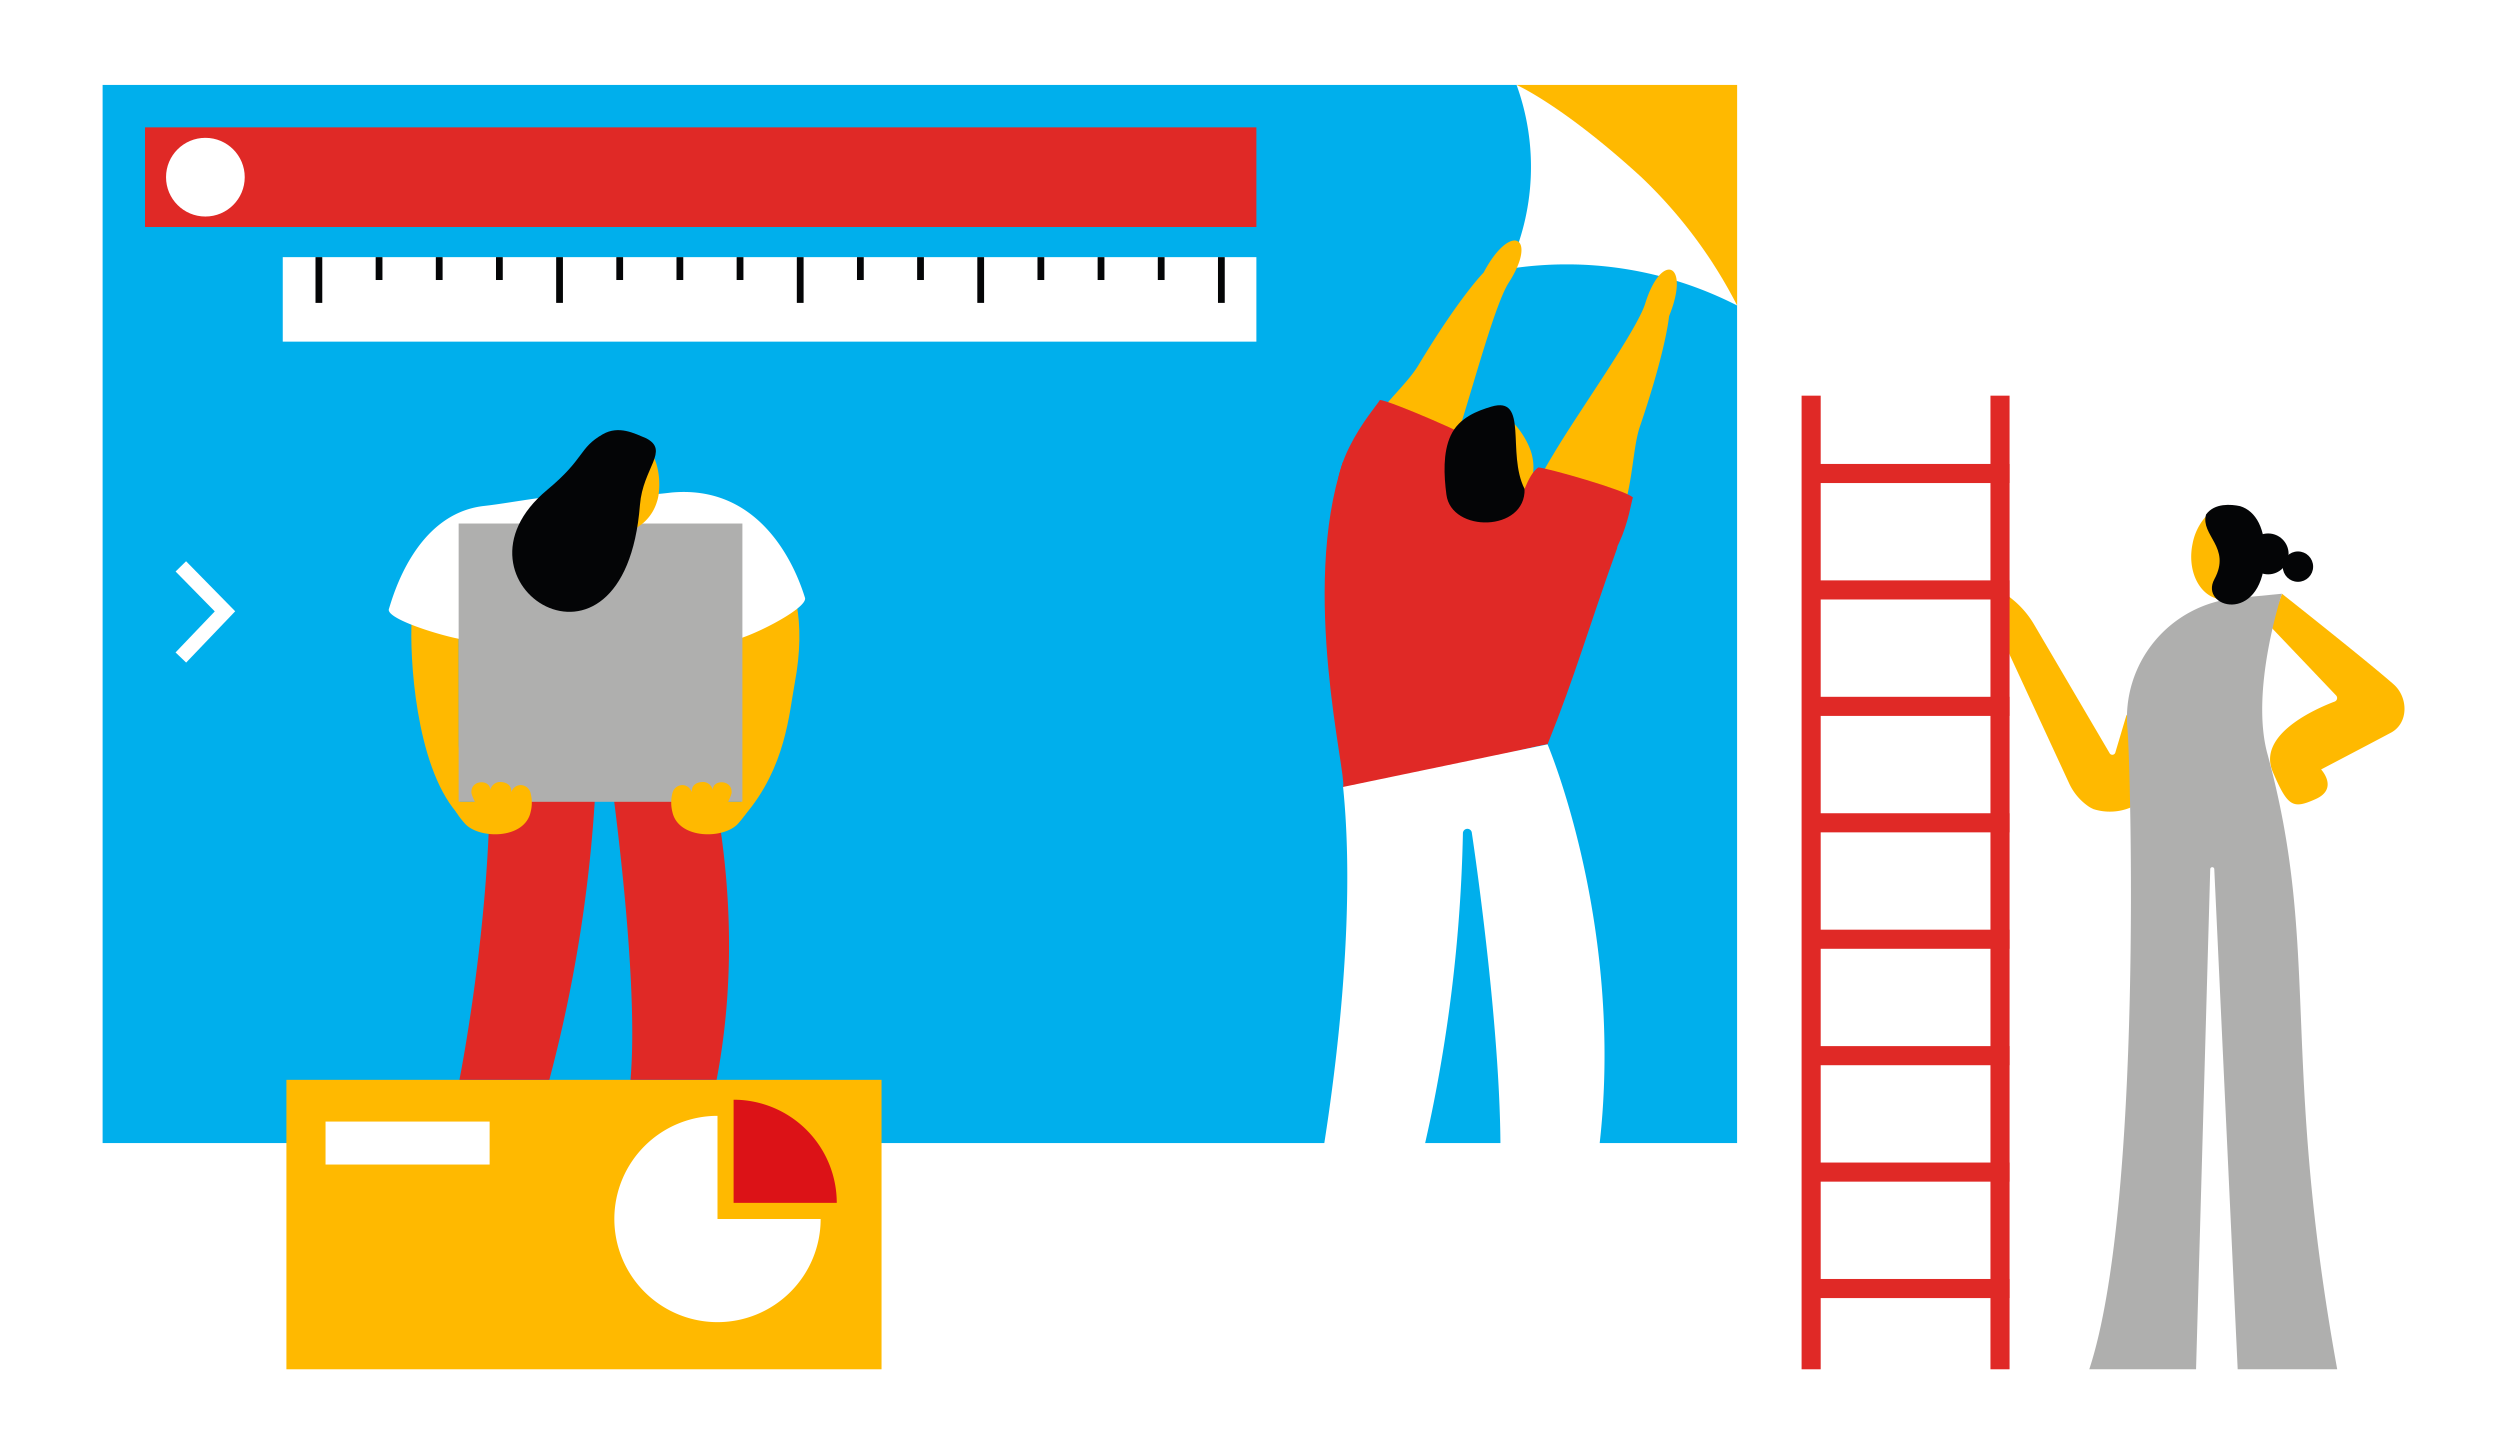 <svg xmlns="http://www.w3.org/2000/svg" width="268" height="155" viewBox="0 0 268 155">
  <g id="Raggruppa_3772" data-name="Raggruppa 3772" transform="translate(-429 -8753)">
    <rect id="Rettangolo_2497" data-name="Rettangolo 2497" width="268" height="155" transform="translate(429 8753)" fill="#fff"/>
    <g id="Raggruppa_3655" data-name="Raggruppa 3655" transform="translate(367.341 8644.979)">
      <path id="Tracciato_2888" data-name="Tracciato 2888" d="M140.7,117.129s4.966,2.19,13.354,9.865a50.865,50.865,0,0,1,10.286,13.775v-23.64Z" transform="translate(83.539)" fill="#ffb900"/>
      <path id="Tracciato_2889" data-name="Tracciato 2889" d="M224.235,117.129H72.659V230.558H247.875V140.769h0a40.061,40.061,0,0,0-24.546-3.912,25.7,25.7,0,0,0,.907-19.728" fill="#00afec"/>
      <g id="Raggruppa_3646" data-name="Raggruppa 3646" transform="translate(77.204 121.673)">
        <rect id="Rettangolo_2411" data-name="Rettangolo 2411" width="119.139" height="10.683" fill="#e02926"/>
        <circle id="Ellisse_1371" data-name="Ellisse 1371" cx="4.218" cy="4.218" r="4.218" transform="translate(2.254 1.124)" fill="#fff"/>
      </g>
      <g id="Tracciato_1178" data-name="Tracciato 1178" transform="translate(80.478 168.188)">
        <path id="Tracciato_2890" data-name="Tracciato 2890" d="M77.305,150.91l-1.137-1.087,4.205-4.4-4.2-4.277,1.123-1.1,5.266,5.365Z" transform="translate(-76.169 -140.048)" fill="#fff"/>
      </g>
      <rect id="Rettangolo_2412" data-name="Rettangolo 2412" width="63.798" height="31.029" transform="translate(92.362 223.779)" fill="#ffb900"/>
      <rect id="Rettangolo_2413" data-name="Rettangolo 2413" width="17.59" height="4.607" transform="translate(96.557 228.253)" fill="#fff"/>
      <path id="Tracciato_2891" data-name="Tracciato 2891" d="M133.417,135.312c-4.621,13.777.454,33.587.02,34.821-.446,1.277,20.592-4.54,21.92-4.565,2.985-7.428,4.382-12.458,7.439-20.975C163.8,141.784,142.09,134.5,133.417,135.312Z" transform="translate(72.2 22.248)" fill="#e02926"/>
      <g id="Raggruppa_3647" data-name="Raggruppa 3647" transform="translate(240.98 130.498)">
        <path id="Tracciato_2892" data-name="Tracciato 2892" d="M150.83,126.85c.14.245.267.47.379.677C151.1,127.32,150.97,127.1,150.83,126.85Z" transform="translate(-144.998 -118.562)" fill="#fff"/>
        <path id="Tracciato_2893" data-name="Tracciato 2893" d="M150.248,125.883c.463.728.86,1.395,1.19,1.967C151.108,127.278,150.711,126.612,150.248,125.883Z" transform="translate(-145.712 -119.75)" fill="#fff"/>
        <path id="Tracciato_2894" data-name="Tracciato 2894" d="M151.684,128.46s-.232-.486-.684-1.306c.452.82.684,1.306.684,1.306Z" transform="translate(-144.789 -118.189)" fill="#fff"/>
        <path id="Tracciato_2895" data-name="Tracciato 2895" d="M149.356,124.573c.136.187.272.374.4.561C149.628,124.947,149.492,124.76,149.356,124.573Z" transform="translate(-146.807 -121.358)" fill="#fff"/>
        <path id="Tracciato_2896" data-name="Tracciato 2896" d="M148.212,123.13c.94,1.087,1.791,2.177,2.549,3.215C150,125.307,149.152,124.217,148.212,123.13Z" transform="translate(-148.212 -123.13)" fill="#fff"/>
        <path id="Tracciato_2897" data-name="Tracciato 2897" d="M149.537,124.825c.131.185.258.368.385.548C149.8,125.193,149.668,125.01,149.537,124.825Z" transform="translate(-146.585 -121.049)" fill="#fff"/>
        <path id="Tracciato_2898" data-name="Tracciato 2898" d="M149.793,125.193c.365.535.7,1.052,1.014,1.537C150.5,126.245,150.158,125.728,149.793,125.193Z" transform="translate(-146.271 -120.597)" fill="#fff"/>
      </g>
      <path id="Tracciato_2899" data-name="Tracciato 2899" d="M156.452,131.013s-.29,3.507-3.121,11.814c-1.268,3.718-.345,11.273-6.283,15.276-4.46,3.005-6.8-4.895-5.53-7.515a42.464,42.464,0,0,1,2.5-4.723c2.734-4.636,8.985-13.327,9.883-16.228C155.628,124.056,158.8,125.241,156.452,131.013Z" transform="translate(84.129 10.909)" fill="#ffb900"/>
      <path id="Tracciato_2900" data-name="Tracciato 2900" d="M147.233,128.053s-2.5,2.48-7.031,9.994c-2.03,3.362-8.4,7.521-7.646,14.639.57,5.349,9.174,5.732,9.56,2.847a35.148,35.148,0,0,1,1.758-8.4c1.787-5.075,4.416-15.455,6.058-18.008C153.09,124.206,150.143,122.546,147.233,128.053Z" transform="translate(73.469 9.189)" fill="#ffb900"/>
      <path id="Tracciato_2901" data-name="Tracciato 2901" d="M133.185,145.764c-3.781-5.186,3.121-12.77,3.469-13.478,1.109.08,10.141,3.99,10.716,4.623.152,1.464-2.422,6.77-3.117,8.575C142.93,148.915,136.48,150.287,133.185,145.764Z" transform="translate(72.931 18.61)" fill="#e02926"/>
      <path id="Tracciato_2902" data-name="Tracciato 2902" d="M140.6,132.93c1.615.566,3.233,3.148,3.5,4.674a5.22,5.22,0,0,1-1.3,4.687c-1.366,1.43-2.707-5.079-3.353-6.545S140.6,132.93,140.6,132.93Z" transform="translate(81.825 19.401)" fill="#ffb900"/>
      <path id="Tracciato_2903" data-name="Tracciato 2903" d="M155.954,148.858s9.673,22.706,4.674,48.8H150.7c1.143-12.975-2.872-39.375-2.872-39.375a.48.48,0,0,0-.947.091,165.748,165.748,0,0,1-5.538,39.284H130.975s5.013-25.11,3.059-44.234Z" transform="translate(71.603 38.958)" fill="#fff"/>
      <path id="Tracciato_2904" data-name="Tracciato 2904" d="M146.2,148.329c6.4-.446,7.241-8.849,7.559-9.573-.775-.8-9.288-3.188-10.141-3.224-1.219.827-1.762,3.471-2.693,5.166C139.154,143.918,140.619,148.719,146.2,148.329Z" transform="translate(82.95 22.596)" fill="#e02926"/>
      <path id="Tracciato_2905" data-name="Tracciato 2905" d="M137.9,135.767c-.864,1.858-.74,4.289-.47,6.358.532,4.119,8.506,4.023,8.381-.613-1.958-3.825.49-10.032-3.576-8.818C140.815,133.12,138.8,133.839,137.9,135.767Z" transform="translate(79.284 18.922)" fill="#040506"/>
      <g id="Raggruppa_3648" data-name="Raggruppa 3648" transform="translate(121.08 170.79)">
        <path id="Tracciato_2906" data-name="Tracciato 2906" d="M96.244,152.959V142.866H96.07v10.093h-.087v1.361h.349v-1.361Z" transform="translate(-92.443 -139.188)" fill="#fff"/>
        <path id="Tracciato_2907" data-name="Tracciato 2907" d="M103.726,156.626v-.947h-3.5a.473.473,0,0,1-.472-.472V145.7h-.945v9.511a.473.473,0,0,1-.475.472H94.8v.947" transform="translate(-93.901 -135.714)" fill="#dc1217"/>
        <path id="Tracciato_2908" data-name="Tracciato 2908" d="M103.115,141.215l2,9.983H94.394l2.207-9.983" transform="translate(-94.394 -141.215)" fill="#fff"/>
        <path id="Tracciato_2909" data-name="Tracciato 2909" d="M103.115,141.215l2,9.983H94.394l2.207-9.983" transform="translate(-94.394 -141.215)" fill="none"/>
      </g>
      <g id="Raggruppa_3651" data-name="Raggruppa 3651" transform="translate(103.333 154.13)">
        <g id="Raggruppa_3649" data-name="Raggruppa 3649" transform="translate(0 6.63)">
          <path id="Tracciato_2910" data-name="Tracciato 2910" d="M113.053,144.635s8.992,21.111,4.344,45.37h-9.232c1.063-12.064-2.669-36.608-2.669-36.608a.447.447,0,0,0-.882.085,154.128,154.128,0,0,1-5.149,36.523H89.828s4.661-23.346,2.845-41.126Z" transform="translate(-82.252 -126.987)" fill="#e02926"/>
          <path id="Tracciato_2911" data-name="Tracciato 2911" d="M107.715,170.079c4.407-5.14,4.754-10.959,5.354-14.156,2.493-13.278-4.966-18.219-9.874-18.173-4.471.045-2.651,1.074-2.651,1.074h6.846s-.025,17.99-.025,23.74C107.366,163.509,107.043,170.865,107.715,170.079Z" transform="translate(-69.545 -135.441)" fill="#ffb900"/>
          <path id="Tracciato_2912" data-name="Tracciato 2912" d="M92.361,169.2c-4.4-5.14-5.042-16.711-4.805-20.645.5-8.305,3.767-10.371,8.675-10.324,4.474.042,3.206,0,3.206,0H92.59s.022,17.99.022,23.74C92.613,162.917,93.036,169.988,92.361,169.2Z" transform="translate(-85.095 -134.849)" fill="#ffb900"/>
          <path id="Tracciato_2913" data-name="Tracciato 2913" d="M131.044,148.043c-.392-1.194-3.64-12.267-14.341-11.266a38.682,38.682,0,0,1-8.156.158c-4.253-.085-8.816.938-11.866,1.272-7.474.815-9.86,9.9-10.239,11.052-.392,1.194,7.258,3.371,8.493,3.324.92-.036,5-5.837,6.942-9.62h0c.049-.167,16.829-.2,18.215-.2.63,3.774,2.235,9.78,3.168,9.816C124.5,152.631,131.436,149.238,131.044,148.043Z" transform="translate(-86.427 -136.713)" fill="#fff"/>
          <rect id="Rettangolo_2414" data-name="Rettangolo 2414" width="30.417" height="29.832" transform="translate(37.911 33.215) rotate(-180)" fill="#afafae"/>
          <path id="Tracciato_2914" data-name="Tracciato 2914" d="M107.654,152.794h-1.533a5.11,5.11,0,0,0,.368-.9c.163-1.5-2.018-1.546-2.016-.37a1.1,1.1,0,0,0-.938-.851c-.659-.027-1.2.243-1.283.782l-.045.29a1.047,1.047,0,0,0-1-.742l-.033,0a1.109,1.109,0,0,0-1.023.867,3.991,3.991,0,0,0,0,2.025c.651,2.952,5.55,2.912,7.044,1.232C109.5,152.531,107.654,152.794,107.654,152.794Z" transform="translate(-69.741 -119.58)" fill="#ffb900"/>
          <path id="Tracciato_2915" data-name="Tracciato 2915" d="M90.272,152.794H91.8a5.283,5.283,0,0,1-.368-.9c-.163-1.5,2.018-1.546,2.016-.37a1.1,1.1,0,0,1,.938-.851c.659-.027,1.2.243,1.285.782l.042.29a1.047,1.047,0,0,1,1-.742l.033,0a1.109,1.109,0,0,1,1.023.867,3.991,3.991,0,0,1,0,2.025c-.651,2.952-5.55,2.912-7.044,1.232C88.428,152.531,90.272,152.794,90.272,152.794Z" transform="translate(-82.563 -119.58)" fill="#ffb900"/>
        </g>
        <g id="Raggruppa_3650" data-name="Raggruppa 3650" transform="translate(13.238)">
          <path id="Tracciato_2916" data-name="Tracciato 2916" d="M100.758,134.774c1.058,1.19,1.21,4.017.735,5.378a4.854,4.854,0,0,1-3.17,3.226c-1.756.546.089-5.351.225-6.835S100.758,134.774,100.758,134.774Z" transform="translate(-85.985 -132.465)" fill="#ffb900"/>
          <path id="Tracciato_2917" data-name="Tracciato 2917" d="M102.077,134.18c-2.6,1.488-1.874,2.569-5.955,5.959-11.935,9.916,8.265,22.856,9.938,1.622.314-3.986,3.215-5.815.673-7.147C105.459,134.084,103.79,133.2,102.077,134.18Z" transform="translate(-92.37 -133.738)" fill="#040506"/>
        </g>
      </g>
      <g id="Raggruppa_3652" data-name="Raggruppa 3652" transform="translate(127.515 225.91)">
        <path id="Tracciato_2918" data-name="Tracciato 2918" d="M108.341,166.733A11.058,11.058,0,1,0,119.4,177.79H108.341Z" transform="translate(-97.282 -165.004)" fill="#fff"/>
        <path id="Tracciato_2919" data-name="Tracciato 2919" d="M103.021,165.957v11.059H114.08A11.059,11.059,0,0,0,103.021,165.957Z" transform="translate(-90.235 -165.957)" fill="#dc1217"/>
      </g>
      <path id="Tracciato_2181" data-name="Tracciato 2181" d="M174.03,164.905h0a5.8,5.8,0,0,0,5.4-.985l1.559-1.392-3.382-7.733-1.207,4.057a.334.334,0,0,1-.608.073l-8.1-13.8a9.978,9.978,0,0,0-3.794-3.692h0l.535,5.552,7,15.134a6.1,6.1,0,0,0,2,2.439,2.848,2.848,0,0,0,.61.345" transform="translate(112.022 29.844)" fill="#ffb900"/>
      <path id="Tracciato_2173" data-name="Tracciato 2173" d="M178.231,141.61s9.065,7.158,11.961,9.7c1.6,1.4,1.637,4.182-.281,5.2-1.863.994-7.479,3.937-7.479,3.937s1.945,2.085-.639,3.2c-2.4,1.069-2.939.8-4.54-2.939-1.722-4.015,4.643-6.784,6.635-7.539a.405.405,0,0,0,.234-.524.416.416,0,0,0-.087-.136l-7.089-7.443Z" transform="translate(128.049 30.059)" fill="#ffb900"/>
      <g id="Raggruppa_2958" data-name="Raggruppa 2958" transform="translate(296.558 162.622)">
        <path id="Tracciato_2176" data-name="Tracciato 2176" d="M179.488,141.136a.452.452,0,0,0-.377-.521c-1.94-.423-3.239-1.461-3.571-3.066a6.076,6.076,0,0,0-2.226,3.638c-.61,2.84.626,5.516,2.763,5.977a3.714,3.714,0,0,0,3.475-1.332A6.509,6.509,0,0,1,179.488,141.136Z" transform="translate(-173.159 -137.549)" fill="#ffb900"/>
      </g>
      <circle id="Ellisse_1299" data-name="Ellisse 1299" cx="2.192" cy="2.192" r="2.192" transform="translate(302.613 165.207)" fill="#040506"/>
      <circle id="Ellisse_1300" data-name="Ellisse 1300" cx="1.628" cy="1.628" r="1.628" transform="translate(306.371 167.136)" fill="#040506"/>
      <g id="Raggruppa_3653" data-name="Raggruppa 3653" transform="translate(91.971 135.587)">
        <rect id="Rettangolo_2415" data-name="Rettangolo 2415" width="9.058" height="104.372" transform="translate(104.372) rotate(90)" fill="#fff"/>
        <line id="Linea_123" data-name="Linea 123" y2="4.903" transform="translate(100.618)" fill="none" stroke="#040506" stroke-miterlimit="10" stroke-width="0.726"/>
        <line id="Linea_124" data-name="Linea 124" y2="4.903" transform="translate(74.819)" fill="none" stroke="#040506" stroke-miterlimit="10" stroke-width="0.726"/>
        <line id="Linea_125" data-name="Linea 125" y2="4.903" transform="translate(55.47)" fill="none" stroke="#040506" stroke-miterlimit="10" stroke-width="0.726"/>
        <line id="Linea_126" data-name="Linea 126" y2="2.451" transform="translate(94.168)" fill="none" stroke="#040506" stroke-miterlimit="10" stroke-width="0.726"/>
        <line id="Linea_127" data-name="Linea 127" y2="2.451" transform="translate(87.718)" fill="none" stroke="#040506" stroke-miterlimit="10" stroke-width="0.726"/>
        <line id="Linea_128" data-name="Linea 128" y2="2.451" transform="translate(81.269)" fill="none" stroke="#040506" stroke-miterlimit="10" stroke-width="0.726"/>
        <line id="Linea_129" data-name="Linea 129" y2="4.903" transform="translate(3.873)" fill="none" stroke="#040506" stroke-miterlimit="10" stroke-width="0.726"/>
        <line id="Linea_130" data-name="Linea 130" y2="2.451" transform="translate(23.222)" fill="none" stroke="#040506" stroke-miterlimit="10" stroke-width="0.726"/>
        <line id="Linea_131" data-name="Linea 131" y2="2.451" transform="translate(16.772)" fill="none" stroke="#040506" stroke-miterlimit="10" stroke-width="0.726"/>
        <line id="Linea_132" data-name="Linea 132" y2="2.451" transform="translate(10.323)" fill="none" stroke="#040506" stroke-miterlimit="10" stroke-width="0.726"/>
        <line id="Linea_133" data-name="Linea 133" y2="4.903" transform="translate(29.672)" fill="none" stroke="#040506" stroke-miterlimit="10" stroke-width="0.726"/>
        <line id="Linea_134" data-name="Linea 134" y2="2.451" transform="translate(49.02)" fill="none" stroke="#040506" stroke-miterlimit="10" stroke-width="0.726"/>
        <line id="Linea_135" data-name="Linea 135" y2="2.451" transform="translate(42.571)" fill="none" stroke="#040506" stroke-miterlimit="10" stroke-width="0.726"/>
        <line id="Linea_136" data-name="Linea 136" y2="2.451" transform="translate(36.121)" fill="none" stroke="#040506" stroke-miterlimit="10" stroke-width="0.726"/>
        <line id="Linea_137" data-name="Linea 137" y2="2.451" transform="translate(68.369)" fill="none" stroke="#040506" stroke-miterlimit="10" stroke-width="0.726"/>
        <line id="Linea_138" data-name="Linea 138" y2="2.451" transform="translate(61.92)" fill="none" stroke="#040506" stroke-miterlimit="10" stroke-width="0.726"/>
      </g>
      <g id="Raggruppa_3654" data-name="Raggruppa 3654" transform="translate(255.204 157.756)">
        <rect id="Rettangolo_2416" data-name="Rettangolo 2416" width="2.048" height="21.853" transform="translate(21.853 12.482) rotate(90)" fill="#e02926"/>
        <rect id="Rettangolo_2417" data-name="Rettangolo 2417" width="2.048" height="21.853" transform="translate(21.853) rotate(90)" fill="#e02926"/>
        <rect id="Rettangolo_2418" data-name="Rettangolo 2418" width="2.048" height="21.853" transform="translate(21.853 24.963) rotate(90)" fill="#e02926"/>
        <rect id="Rettangolo_2419" data-name="Rettangolo 2419" width="2.048" height="21.853" transform="translate(21.853 37.445) rotate(90)" fill="#e02926"/>
        <rect id="Rettangolo_2420" data-name="Rettangolo 2420" width="2.048" height="21.853" transform="translate(21.853 49.927) rotate(90)" fill="#e02926"/>
        <rect id="Rettangolo_2421" data-name="Rettangolo 2421" width="2.048" height="21.853" transform="translate(21.853 62.408) rotate(90)" fill="#e02926"/>
        <rect id="Rettangolo_2422" data-name="Rettangolo 2422" width="2.048" height="21.853" transform="translate(21.853 74.89) rotate(90)" fill="#e02926"/>
        <rect id="Rettangolo_2423" data-name="Rettangolo 2423" width="2.048" height="21.853" transform="translate(21.853 87.371) rotate(90)" fill="#e02926"/>
      </g>
      <rect id="Rettangolo_2424" data-name="Rettangolo 2424" width="2.048" height="104.372" transform="translate(254.79 150.436)" fill="#e02926"/>
      <rect id="Rettangolo_2425" data-name="Rettangolo 2425" width="2.048" height="104.372" transform="translate(275.037 150.436)" fill="#e02926"/>
      <path id="Tracciato_2174" data-name="Tracciato 2174" d="M183.94,142.093l4.964-.483s-3.422,10.313-1.555,17.157c5.7,20.906,1.377,32.362,7.483,65.982H184.163l-2.509-53.609a.217.217,0,0,0-.434,0L179.7,224.749H168.254c5.772-17.542,4.422-65.187,4.095-68.6A12.894,12.894,0,0,1,183.94,142.093Z" transform="translate(117.376 30.059)" fill="#afafae"/>
      <path id="Tracciato_2177" data-name="Tracciato 2177" d="M177.563,137.472c-.949-.2-2.727-.363-3.645.893-.639,2.241,2.749,3.516.893,6.935-1.666,3.07,4.964,4.912,5.407-2.183C180.352,139.893,179.256,137.989,177.563,137.472Z" transform="translate(124.231 24.807)" fill="#040506"/>
    </g>
  </g>
</svg>
